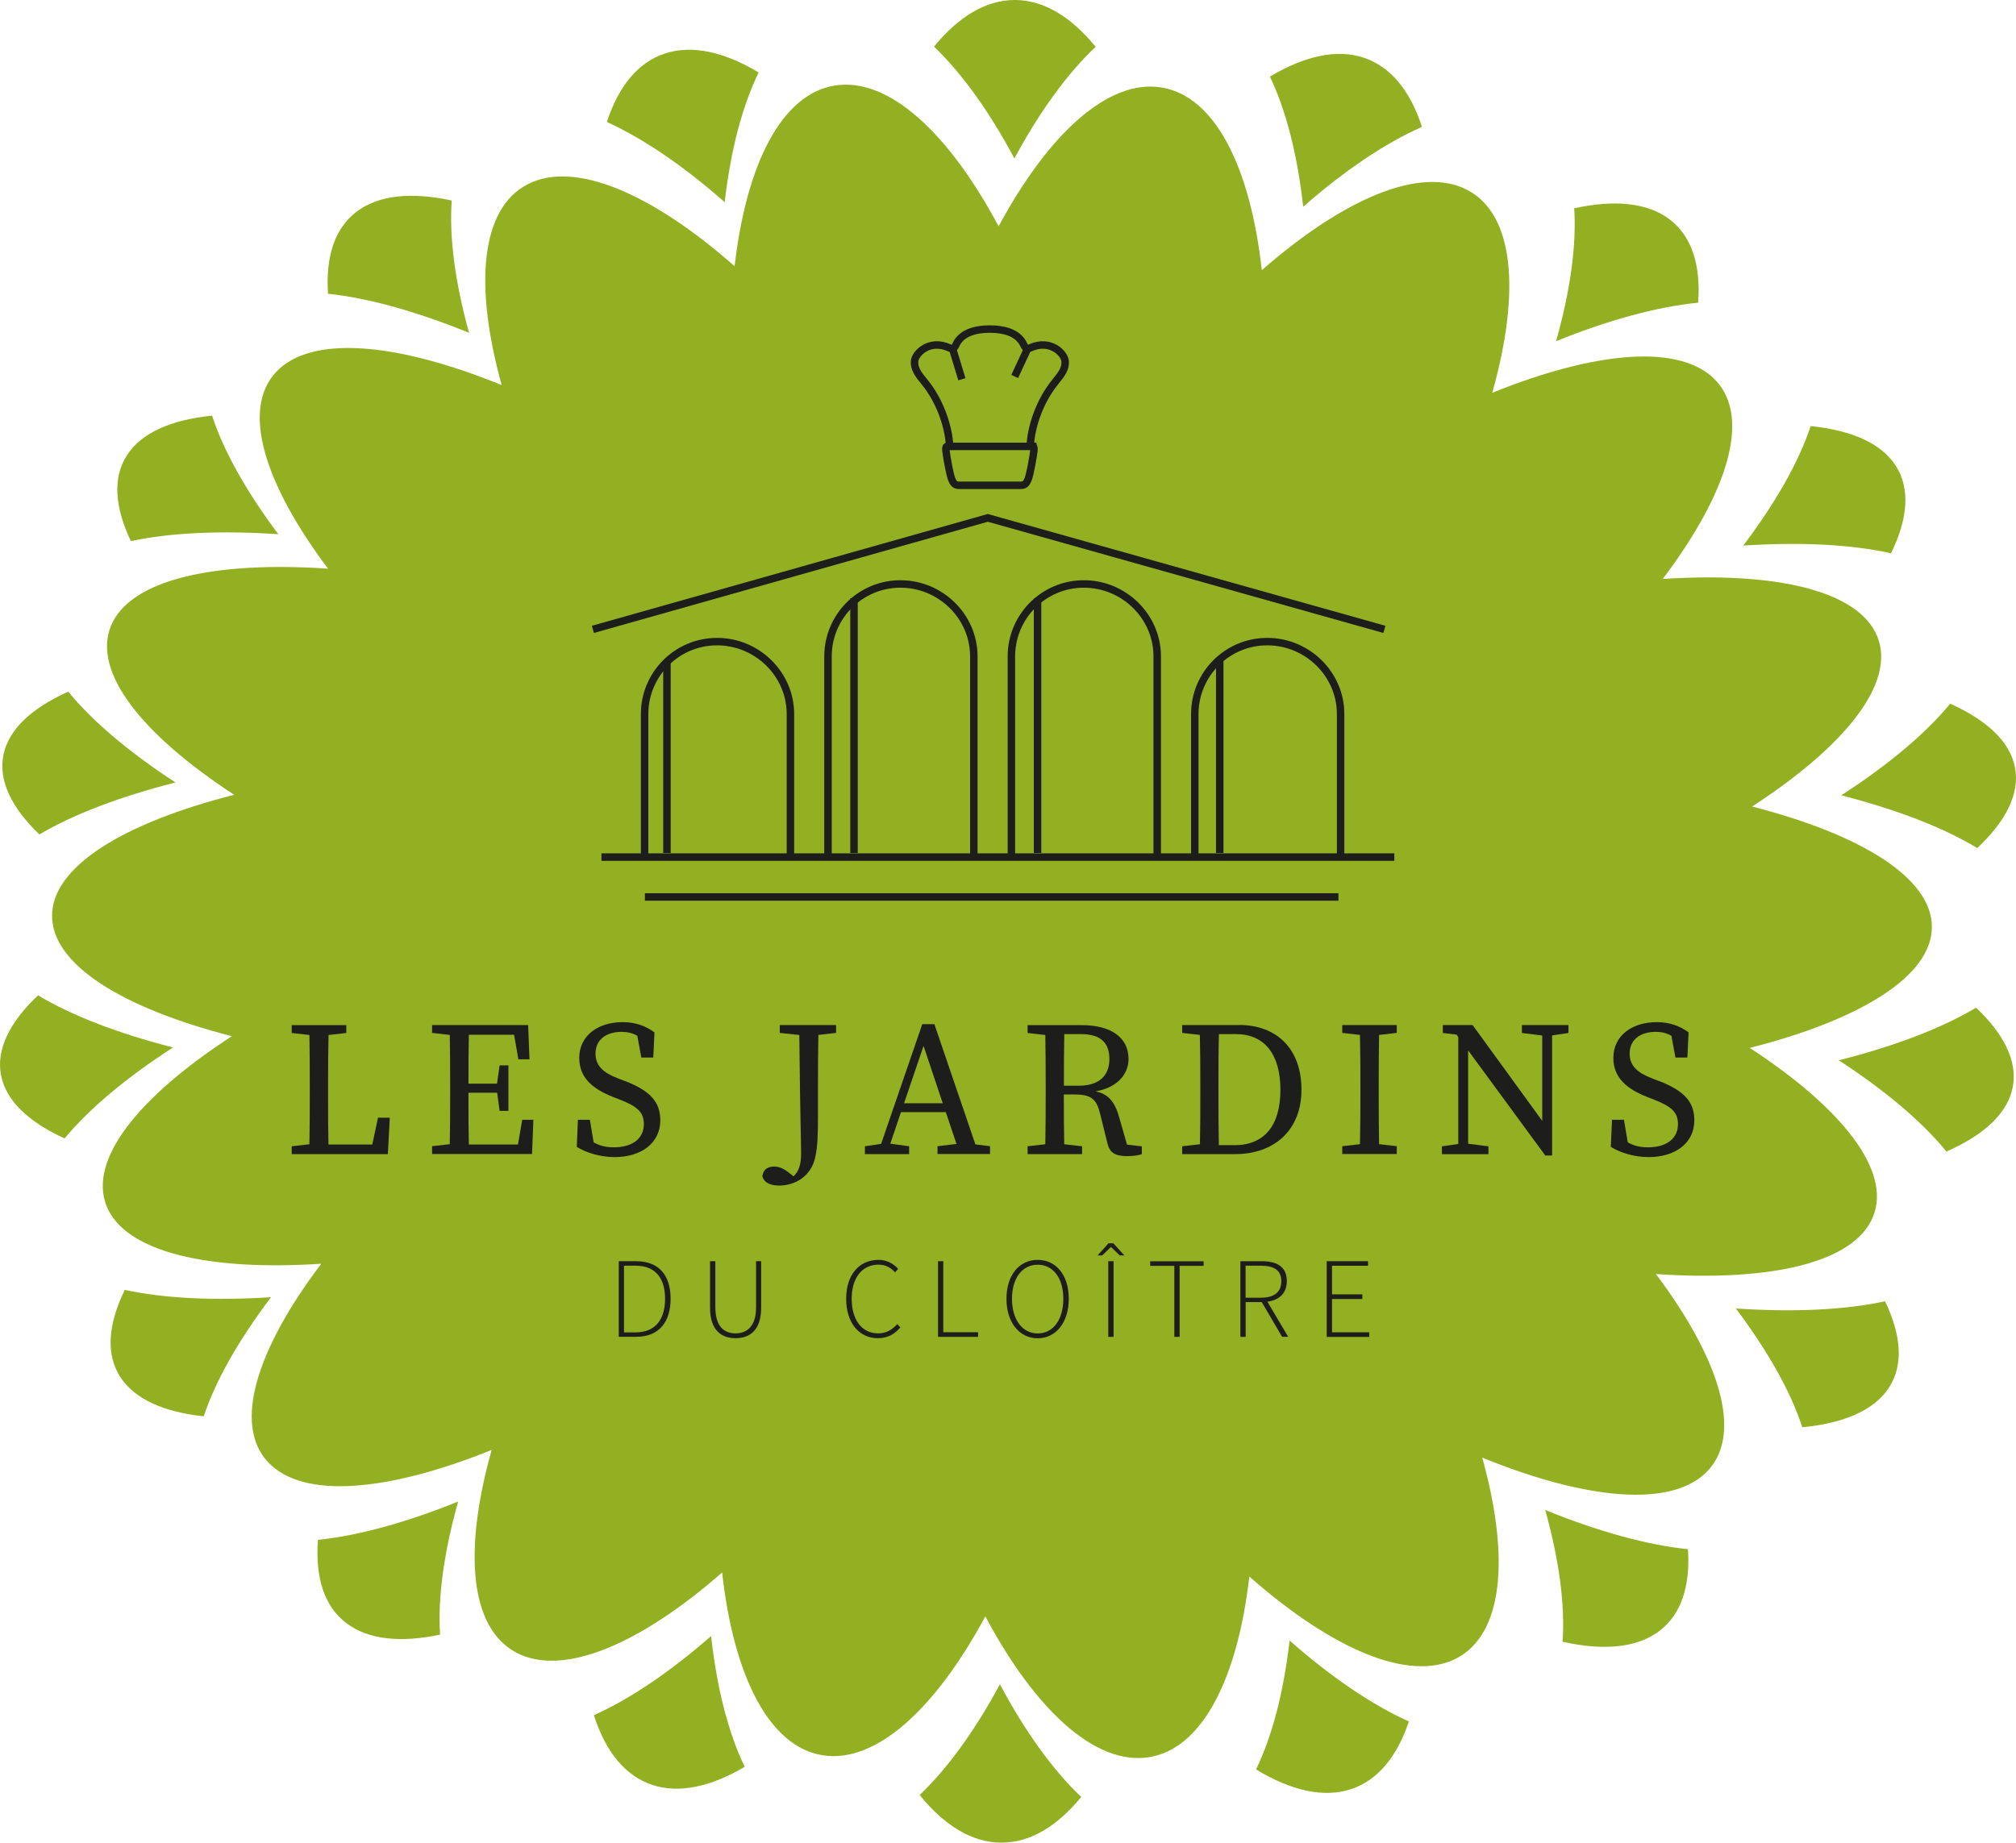 <?xml version="1.0" encoding="UTF-8"?><svg id="Calque_1" xmlns="http://www.w3.org/2000/svg" viewBox="0 0 269.87 246.72"><defs><style>.cls-1{fill:#93b023;}.cls-2{fill:#1d1d1b;}.cls-3{fill:none;stroke:#1d1d1b;stroke-miterlimit:10;}</style></defs><g><path class="cls-1" d="m97.01,27.08c.8-6.96,2.35-12.88,4.55-17.38-4.59-2.75-8.89-3.73-12.54-2.54-3.64,1.19-6.23,4.43-7.78,9.17,4.87,2.22,10.25,5.88,15.77,10.74Z"/><path class="cls-1" d="m37.27,71.54c-4.32-5.76-7.35-11.18-8.88-15.89-5.47.56-9.47,2.29-11.41,5.33-1.93,3.01-1.61,6.97.54,11.47,5.32-1.13,12.05-1.44,19.75-.92Z"/><path class="cls-1" d="m62.79,44.55c-1.88-6.77-2.67-12.8-2.32-17.7-5.35-1.16-9.76-.76-12.73,1.49-2.96,2.24-4.16,6.07-3.83,10.99,5.42.58,11.85,2.37,18.87,5.23Z"/><path class="cls-1" d="m135.79,21.22c3.39-6.3,7.1-11.4,10.88-14.95-3.27-4.01-6.95-6.27-10.83-6.27s-7.54,2.25-10.81,6.24c3.74,3.59,7.41,8.69,10.76,14.98Z"/><path class="cls-1" d="m208.31,45.68c7.1-2.87,13.58-4.62,19.01-5.15.37-5-.83-8.89-3.82-11.16-2.98-2.25-7.4-2.66-12.77-1.48.32,4.94-.51,11-2.43,17.79Z"/><path class="cls-1" d="m246.48,106.49c7.46,1.92,13.67,4.32,18.2,7.06,3.88-3.63,5.73-7.33,5.05-10.81-.67-3.44-3.75-6.31-8.67-8.52-3.27,3.98-8.25,8.17-14.58,12.27Z"/><path class="cls-1" d="m233.35,73.05c7.75-.5,14.49-.15,19.79,1.03,2.26-4.6,2.6-8.64.65-11.7-1.94-3.03-5.94-4.77-11.41-5.33-1.56,4.74-4.64,10.2-9.02,16Z"/><path class="cls-1" d="m174.45,27.68c5.58-4.88,11-8.53,15.9-10.69-1.55-4.79-4.15-8.06-7.81-9.27-3.65-1.2-7.95-.21-12.54,2.54,2.16,4.53,3.68,10.47,4.45,17.42Z"/><path class="cls-1" d="m5.27,111.73c4.57-2.7,10.79-5.07,18.22-6.96-6.23-4.07-11.13-8.21-14.35-12.16-4.93,2.21-8.02,5.08-8.69,8.53-.67,3.41,1.11,7.02,4.82,10.59Z"/><path class="cls-1" d="m232.37,175.2c4.33,5.77,7.36,11.18,8.89,15.9,5.59-.53,9.67-2.28,11.64-5.36,1.93-3.02,1.61-6.98-.56-11.51-5.35,1.17-12.16,1.49-19.97.97Z"/><path class="cls-1" d="m133.85,225.52c-3.35,6.22-7.01,11.27-10.74,14.82,3.3,4.08,7.01,6.38,10.93,6.38s7.46-2.2,10.7-6.11c-3.79-3.6-7.5-8.74-10.89-15.09Z"/><path class="cls-1" d="m206.85,202.18c1.88,6.74,2.67,12.75,2.32,17.64,5.45,1.23,9.94.84,12.96-1.44,2.95-2.23,4.15-6.05,3.83-10.95-5.47-.56-11.98-2.35-19.11-5.25Z"/><path class="cls-1" d="m172.63,219.66c-.79,6.9-2.32,12.78-4.49,17.26,4.65,2.83,9.02,3.85,12.71,2.64,3.61-1.19,6.18-4.38,7.75-9.07-4.93-2.21-10.37-5.9-15.97-10.83Z"/><path class="cls-1" d="m264.53,134.92c-4.58,2.74-10.86,5.14-18.38,7.05,6.27,4.09,11.19,8.26,14.41,12.22,5.03-2.22,8.19-5.12,8.87-8.61.67-3.44-1.13-7.07-4.9-10.66Z"/><path class="cls-1" d="m23.15,140.25c-7.38-1.9-13.55-4.27-18.06-6.98-3.8,3.6-5.63,7.26-4.95,10.71.67,3.41,3.69,6.25,8.51,8.45,3.27-3.96,8.22-8.11,14.51-12.18Z"/><path class="cls-1" d="m95.19,219.06c-5.5,4.81-10.85,8.42-15.69,10.6,1.55,4.84,4.16,8.13,7.84,9.34,3.6,1.18,7.83.23,12.35-2.43-2.19-4.54-3.72-10.51-4.5-17.51Z"/><path class="cls-1" d="m36.29,173.69c-7.65.49-14.32.16-19.59-.98-2.23,4.58-2.56,8.59-.62,11.63,1.91,2.99,5.83,4.72,11.19,5.3,1.57-4.73,4.64-10.17,9.01-15.95Z"/><path class="cls-1" d="m61.33,201.05c-7,2.83-13.39,4.57-18.77,5.13-.37,5.01.82,8.9,3.82,11.16,2.93,2.22,7.28,2.64,12.53,1.53-.32-4.94.51-11.01,2.42-17.81Z"/></g><path class="cls-1" d="m234.54,107.99c12.51-8.12,19.26-16.56,16.77-22.75-2.48-6.14-13.53-8.71-28.73-7.72,8.68-11.49,11.82-21.51,7.13-26.55-4.66-5.01-16.02-4-29.95,1.62,3.8-13.47,2.97-23.87-3.34-27.16-6.27-3.27-16.57,1.18-27.51,10.75-1.53-13.83-6.27-23.33-13.45-24.47-7.13-1.14-15.12,6.22-21.78,18.59-6.69-12.53-14.73-19.99-21.92-18.85-7.13,1.14-11.85,10.51-13.42,24.19-11.03-9.71-21.42-14.24-27.74-10.95-6.27,3.27-7.15,13.53-3.44,26.87-14.05-5.72-25.53-6.77-30.22-1.73-4.66,5.01-1.57,14.93,6.97,26.31-15.38-1.04-26.57,1.51-29.07,7.7-2.48,6.14,4.16,14.52,16.51,22.58-14.83,3.77-24.38,9.62-24.38,16.2,0,6.54,9.41,12.36,24.07,16.12-12.51,8.12-19.26,16.56-16.77,22.75,2.48,6.14,13.53,8.71,28.73,7.72-8.68,11.49-11.82,21.51-7.13,26.55,4.66,5.01,16.02,4,29.95-1.62-3.8,13.47-2.97,23.87,3.34,27.16,6.27,3.27,16.57-1.18,27.51-10.75,1.53,13.83,6.27,23.33,13.45,24.47,7.13,1.14,15.12-6.22,21.78-18.59,6.69,12.53,14.73,19.99,21.92,18.85,7.13-1.14,11.85-10.51,13.42-24.19,11.03,9.71,21.42,14.24,27.74,10.95,6.27-3.27,7.15-13.53,3.44-26.87,14.05,5.72,25.53,6.77,30.22,1.73,4.66-5.01,1.57-14.93-6.97-26.31,15.38,1.04,26.57-1.51,29.07-7.7,2.48-6.14-4.16-14.52-16.51-22.58,14.83-3.77,24.38-9.62,24.38-16.2,0-6.54-9.41-12.36-24.07-16.12Z"/><g><path class="cls-2" d="m82.82,168.87h2.34c3.12,0,4.61,1.97,4.61,5.02s-1.49,5.1-4.59,5.1h-2.35v-10.13Zm2.26,9.53c2.75,0,3.95-1.86,3.95-4.5s-1.2-4.43-3.95-4.43h-1.55v8.93h1.55Z"/><path class="cls-2" d="m95.05,168.87h.71v6.16c0,2.69,1.28,3.5,2.7,3.5s2.75-.81,2.75-3.5v-6.16h.68v6.24c0,3.17-1.69,4.07-3.43,4.07s-3.41-.91-3.41-4.07v-6.24Z"/><path class="cls-2" d="m117.6,168.69c1.18,0,2.09.58,2.63,1.21l-.41.46c-.55-.62-1.29-1.03-2.21-1.03-2.21,0-3.6,1.77-3.6,4.58s1.37,4.62,3.53,4.62c1.04,0,1.83-.42,2.57-1.24l.41.45c-.77.89-1.69,1.44-3.01,1.44-2.49,0-4.24-2.04-4.24-5.27s1.75-5.22,4.33-5.22Z"/><path class="cls-2" d="m125.56,168.87h.71v9.51h4.66v.62h-5.36v-10.13Z"/><path class="cls-2" d="m134.73,173.9c0-3.2,1.74-5.21,4.18-5.21s4.16,2.01,4.16,5.21-1.74,5.29-4.16,5.29-4.18-2.08-4.18-5.29Zm7.61,0c0-2.8-1.38-4.56-3.43-4.56s-3.44,1.77-3.44,4.56,1.38,4.64,3.44,4.64,3.43-1.83,3.43-4.64Z"/><path class="cls-2" d="m146.92,168.1l1.47-1.63h.65l1.48,1.63h-.62l-1.15-1.11h-.06l-1.15,1.11h-.61Zm1.44.77h.71v10.13h-.71v-10.13Z"/><path class="cls-2" d="m157.2,169.49h-3.23v-.61h7.15v.61h-3.21v9.51h-.71v-9.51Z"/><path class="cls-2" d="m171.63,179l-2.73-4.66h-2.15v4.66h-.71v-10.13h2.89c2.01,0,3.33.74,3.33,2.67,0,1.61-1.01,2.54-2.6,2.75l2.78,4.7h-.81Zm-2.89-5.24c1.8,0,2.78-.72,2.78-2.21s-.98-2.08-2.78-2.08h-2v4.29h2Z"/><path class="cls-2" d="m177.6,168.87h5.53v.61h-4.82v3.83h4.06v.62h-4.06v4.46h4.98v.62h-5.69v-10.13Z"/></g><g><path class="cls-2" d="m49.85,153.24h-5.88c-.05-2.19-.05-4.36-.05-6.2v-1.78c0-2.22.01-4.46.06-6.68l2.38-.27v-1.05h-7.31v1.05l2.37.27c.04,2.19.05,4.42.05,6.68v1.3c0,2.2-.01,4.43-.05,6.65l-2.37.27v1.05h12.87l.26-4.87h-1.58l-.76,3.57Z"/><path class="cls-2" d="m69.34,153.24h-6.58c-.05-2.22-.05-4.48-.05-6.93h3.84l.33,2.43h1.18v-6.09h-1.18l-.35,2.45h-3.82c0-2.21.01-4.4.05-6.55h6.06l.57,3.29h1.49l-.18-4.59h-12.86v1.05l2.37.27c.04,2.23.05,4.46.05,6.68v1.27c0,2.26-.01,4.49-.05,6.68l-2.37.27v1.05h13.38l.18-4.59h-1.49l-.57,3.29Z"/><path class="cls-2" d="m83.65,144.75l-1.02-.4c-1.87-.72-2.91-1.66-2.91-3.28,0-1.91,1.5-2.91,3.49-2.91.79,0,1.44.16,2.1.52l.54,2.92h1.6l.16-3.37c-1.12-.83-2.51-1.37-4.25-1.37-3.32,0-5.82,1.81-5.82,4.79,0,2.65,1.81,4.15,4.46,5.2l.99.39c2.21.87,3.2,1.61,3.2,3.27,0,1.98-1.59,3.11-4.01,3.11-1.12,0-1.88-.21-2.71-.66l-.51-3.03h-1.6l-.15,3.63c1.21.76,3.11,1.37,5.05,1.37,3.59,0,6.13-1.88,6.13-4.93,0-2.44-1.32-3.93-4.72-5.26Z"/><path class="cls-2" d="m106.99,137.25h-2.61v1.05l2.62.28c.12,11.57.24,14.23.24,15.78s-.27,2.42-1.01,3.14l-.66-.51c-.73-.57-1.28-.79-1.94-.79-.82,0-1.43.33-1.58,1.28.25.99,1.27,1.26,2.25,1.26,2.16,0,4.32-1.27,4.84-3.83.29-1.34.36-2.71.36-5.64v-4.03c0-2.25.01-4.48.05-6.67l2.37-.27v-1.05h-4.95Z"/><path class="cls-2" d="m125.07,137.13h-1.61l-5.51,16.03-2.17.32v1.05h5.92v-1.05l-2.52-.35,1.43-4.22h6l1.43,4.26-2.54.3v1.05h7.03v-1.05l-1.96-.24-5.5-16.13Zm-4.05,10.59l2.61-7.68,2.57,7.68h-5.18Z"/><path class="cls-2" d="m149.77,149.44c-.6-2.07-1.55-3-3.12-3.31,2.94-.5,4.42-2.33,4.42-4.34,0-2.86-2.32-4.53-6.28-4.53h-7.23v1.05l2.37.27c.04,2.23.05,4.46.05,6.68v1.27c0,2.26-.01,4.49-.05,6.68l-2.37.27v1.05h7.29v-1.05l-2.39-.27c-.04-2.15-.05-4.34-.05-6.67h1.27c2.11,0,3.05.39,3.55,2.46l1.03,4.14c.31,1.24,1.04,1.66,2.67,1.66.8,0,1.41-.1,1.92-.26v-1.05l-1.98-.23-1.1-3.82Zm-7.35-4.07c0-2.51,0-4.7.05-6.91h2.23c2.65,0,3.81,1.18,3.81,3.34s-1.31,3.57-4.09,3.57h-2Z"/><path class="cls-2" d="m165.87,137.25h-7.62v1.05l2.37.27c.05,2.23.06,4.46.06,6.68v.98c0,2.5,0,4.78-.05,6.98l-2.38.27v1.05h7.11c5.05,0,8.86-3.05,8.86-8.62s-3.4-8.67-8.35-8.67Zm-.66,16.08h-2.05c-.05-2.27-.05-4.59-.05-7.1v-.97c0-2.3,0-4.57.06-6.8h2.26c3.77,0,5.97,2.6,5.97,7.46s-2.2,7.42-6.19,7.42Z"/><path class="cls-2" d="m182.03,137.25h-2.35v1.05l2.37.27c.05,2.23.06,4.46.06,6.68v1.27c0,2.26-.01,4.49-.06,6.68l-2.37.27v1.05h7.3v-1.05l-2.37-.27c-.04-2.23-.05-4.46-.05-6.68v-1.27c0-2.26.01-4.49.05-6.68l2.37-.27v-1.05h-4.95Z"/><polygon class="cls-2" points="206.45 137.25 203.73 137.25 203.73 138.31 206.45 138.65 206.45 150.08 197.13 137.25 193.14 137.25 193.14 138.31 194.98 138.53 195.21 138.85 195.21 153.17 193.02 153.49 193.02 154.54 195.21 154.54 196.53 154.54 199.25 154.54 199.25 153.49 196.53 153.14 196.53 140.64 206.86 154.72 207.77 154.72 207.77 151.89 207.77 138.64 209.96 138.31 209.96 137.25 207.77 137.25 206.45 137.25"/><path class="cls-2" d="m222.08,144.75l-1.02-.4c-1.87-.72-2.91-1.66-2.91-3.28,0-1.91,1.5-2.91,3.49-2.91.79,0,1.44.16,2.1.52l.54,2.92h1.6l.16-3.37c-1.12-.83-2.51-1.37-4.25-1.37-3.32,0-5.82,1.81-5.82,4.79,0,2.65,1.81,4.15,4.46,5.2l.99.39c2.21.87,3.2,1.61,3.2,3.27,0,1.98-1.59,3.11-4.01,3.11-1.12,0-1.88-.21-2.71-.66l-.51-3.03h-1.6l-.16,3.63c1.21.76,3.11,1.37,5.05,1.37,3.59,0,6.13-1.88,6.13-4.93,0-2.44-1.32-3.93-4.72-5.26Z"/></g><g><path class="cls-3" d="m105.81,115.13v-19.52c0-5.36-4.46-9.7-9.82-9.7s-9.7,4.34-9.7,9.7v19.52"/><path class="cls-3" d="m130.36,115.13v-27.24c0-5.36-4.46-9.7-9.82-9.7s-9.7,4.34-9.7,9.7v27.24"/><path class="cls-3" d="m154.91,115.13v-27.24c0-5.36-4.46-9.7-9.82-9.7s-9.7,4.34-9.7,9.7v27.24"/><path class="cls-3" d="m179.46,115.13v-19.52c0-5.36-4.46-9.7-9.82-9.7s-9.7,4.34-9.7,9.7v19.52"/><polyline class="cls-3" points="79.37 84.27 132.23 69.34 185.32 84.27"/><path class="cls-3" d="m141.27,51.12c.85-1.04,1.41-1.78,1.31-2.78-.09-1-1.95-2.99-4.67-1.76-.42.19-.61.03-.78-.24-.18-.29-.7-2.27-4.62-2.28h-.01c-3.92,0-4.44,1.99-4.62,2.28-.17.27-.36.43-.78.24-2.73-1.23-4.58.76-4.67,1.76-.09,1,.46,1.74,1.31,2.78,2.04,2.48,3.12,5.71,3.34,8.08.05.57-.1.55-.26.57-.16.02-.24.06-.19.58.08.78.53,3.26.77,3.82.24.56.42.81,1.02.81h8.2c.59,0,.77-.25,1.01-.81.24-.56.69-3.04.77-3.82.05-.52-.03-.56-.19-.58-.16-.02-.31,0-.26-.57.21-2.37,1.29-5.6,3.33-8.08"/><line class="cls-3" x1="80.51" y1="114.76" x2="186.65" y2="114.76"/><line class="cls-3" x1="89.28" y1="88.43" x2="89.28" y2="114.21"/><line class="cls-3" x1="114.32" y1="80.12" x2="114.32" y2="114.21"/><line class="cls-3" x1="138.89" y1="80.12" x2="138.89" y2="114.21"/><line class="cls-3" x1="163.28" y1="88.43" x2="163.28" y2="114.21"/><line class="cls-3" x1="86.33" y1="120.1" x2="179.17" y2="120.1"/><line class="cls-3" x1="126.8" y1="59.77" x2="138.75" y2="59.77"/><line class="cls-3" x1="127.54" y1="46.76" x2="128.76" y2="50.78"/><line class="cls-3" x1="137.53" y1="46.76" x2="135.83" y2="50.41"/></g></svg>